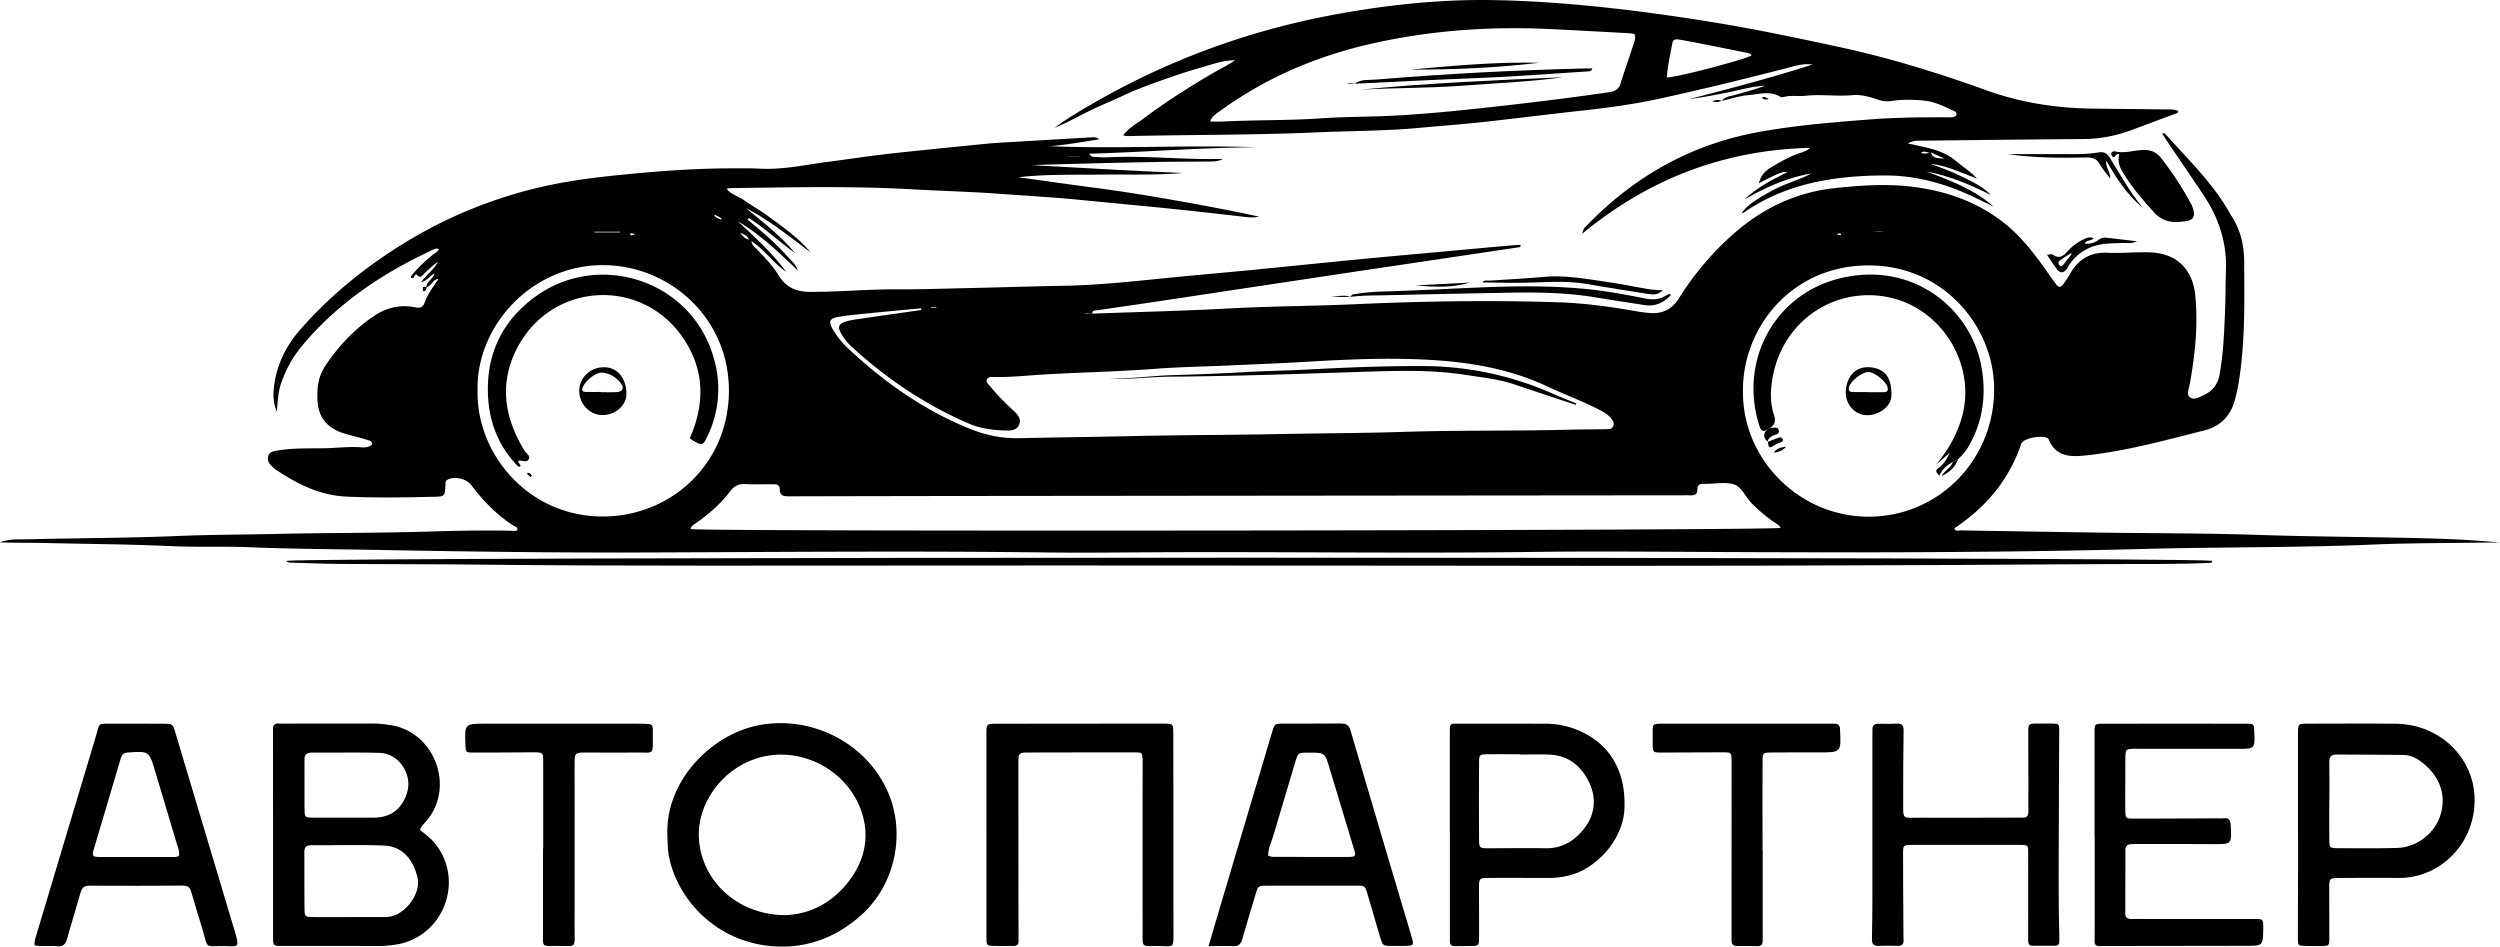 <?xml version="1.0" encoding="UTF-8"?> <svg xmlns="http://www.w3.org/2000/svg" viewBox="0 0 2325.56 880.57"><g id="Layer_2" data-name="Layer 2"><g id="Layer_1-2" data-name="Layer 1"><path d="M1015.88,291.76c42.58-1.56,85.19-2.54,127.73-4.85,39.57-2.14,79.18-2.18,118.74-4,62.6-2.81,125.2-3.74,187.82-1.69,25,.81,49.72,4.44,74.34,8.73,3.27.57,6.59.91,9.9,1.2,12.08,1.06,21-3.38,27.6-14a270.44,270.44,0,0,1,51.71-60.6c27.14-23.63,58.14-38,94.33-41.71,22-2.24,43.82-3.83,65.76-1.66,32.06,3.16,62.13,12.79,88,32.3,17.08,12.88,30.26,29.89,42.51,47.43,2.86,4.09,5.74,8.17,8.76,12.14,1.83,2.4,4,2.27,5.76-.11a93.45,93.45,0,0,0,6.67-9.92c7.64-13.92,19.08-20.62,35.14-19.9,12.92.58,25.81-.77,38.81-.37,29,.88,40.67,19.69,42.65,40,2.66,27.35-.13,54.51-4.93,81.48-.05.33-.21.64-.25,1-.6,4.2-3.26,9.58.1,12.3,3.66,3,9-.09,13-2,7.93-3.69,13-9.9,14.65-18.9,3.56-19.73,4.31-39.7,5.13-59.65.51-12.3.33-24.64.81-36.94,1-25.55-6.31-48.65-20.32-69.76-10.86-16.36-22-32.56-33-48.85-2-3-3.91-6-5.94-9.21,2.55-.93,3.4,1,4.32,2,18.23,20.31,37.78,39.52,52.77,62.54,2.9,4.46,5.46,9.14,8.27,13.66,8,12.87,10.85,27,10.89,41.95.08,27.31.61,54.64-1.63,81.89-1.23,14.92-2.91,29.83-6.63,44.38-3.92,15.36-12.87,25.75-28.92,29.77-31,7.75-61.77,16.3-93.42,21.06-7.57,1.14-15.18,2.18-22.81,2.68-12,.79-22.6-1.9-28-14.34a5.77,5.77,0,0,0-.94-1.75c-3.87-4-23.28-.6-25,4.58-11.23,33.6-32.81,59-61.85,78.53-.22.15-.3.52-.48.85,1.6,2.62,4.13,1.35,6.29,1.38q62.44,1,124.89,2c50.62.72,101.27.51,151.86,2.19,52.25,1.74,104.52,1.81,156.77,3.19,22.6.6,45.19,1.73,67.81,3.91-4.08,0-8.15-.05-12.22,0-35.32.56-70.66.37-105.94,1.87-70.9,3-141.86,2.2-212.77,4.08-137.55,3.64-275.12,3.44-412.69,2.77-51.65-.25-103.31-.69-155,0-120,1.56-239.92-.35-359.88.37-30.66.19-61.32.54-92,.16-125.29-1.6-250.58-.43-375.86,0-81,.28-161.94-.77-242.88-2.3-41.58-.79-83.18-.89-124.75-2.6-24-1-48,.11-72-1-39.23-1.81-78.49-2-117.74-2.92-14-.32-28-.05-42-.6,8.8-3.46,18.05-2.67,27.08-2.89,46.6-1.13,93.24-1.13,139.8-3.09,30.29-1.27,60.57-1.19,90.85-1.88,46-1.07,92-.75,137.9-2.1,28-.83,55.89-1.49,83.86-.73a6.59,6.59,0,0,0,2-.71c.49-3.21-2.62-3.43-4.22-4.47C462,478.72,449.4,466,438.6,451.46c-4.56-6.15-15.23-8.67-22-5.37-2.83,1.37-2.12,3.66-2.25,6-.5,9.17-.93,9.8-9.71,10-27.65.61-55.33,1.18-82.95-.17-24.37-1.19-45.44-11.83-65.3-25.16a28.68,28.68,0,0,1-3-2.61c-2.87-2.57-5-5.56-3.92-9.62,1.13-4.36,4.86-4.81,8.6-5.44,15.2-2.56,30.56-1.77,45.85-2.18,10.95-.29,21.89-1.69,32.89-.76,3.28.28,6.63-.24,9.32-2.65.36-3.41-2.56-3.66-4.49-4.26-5.71-1.81-11.52-3.29-17.32-4.78-24.86-6.41-30.77-20.73-28.76-44a43.73,43.73,0,0,1,7.29-20.52c12.13-18.22,26.95-33.78,45.18-46.07,11.67-7.87,24.42-10.75,38-8,5.15,1.05,7.53-.18,9.06-4.6,2.76-7.93,8-14.45,12.89-21.82-5.84.33-6.52,6.85-11.22,7.54-.25-5.14,5.89-6.84,7.46-12.73-4.54,2.81-6.72,6.54-12.66,8.4,5.76-7.94,12.47-12.12,15.73-19.08-4.41,3.05-8.12,6.73-12,10.22-2.19,2-4.11,6.24-7.83,1.41-.33-.43-2.54,1.61-2.68,3.45-2.21.25-3.46-.51-1.78-2.57A132.89,132.89,0,0,1,403,236.7c1.79-1.43,4.15-2.25,5.29-5-3.2-1.3-5.75.75-8.1,1.84-45.12,21.14-85.74,48.45-118.15,86.88a109.44,109.44,0,0,0-20.89,37.2c-2.65,8.23-2.83,16.77-3.65,25.37a42.48,42.48,0,0,1-3.08-18.25c1.52-22.1,10.09-41.13,24.55-57.72,27.35-31.42,59.29-57.38,94.55-79.35a424.93,424.93,0,0,1,136.3-55.15c21.17-4.56,42.6-7.3,64.14-9.5,36.13-3.68,72.27-6.51,108.63-6.41,8,0,15.91-.15,23.87.28,22.16,1.19,43.7-3.79,65.46-6.57,17.48-2.24,34.9-5,52.41-7,31.09-3.45,62.23-6.52,93.36-9.62,7.95-.79,15.95-1.14,23.93-1.62q36.38-2.17,72.76-4.27c2.45-.14,5.15-.7,8.23,1.77-15.95,2.44-30.81,5.24-46,6.4,63.85,2.71,127.7-1.3,191.53,1-51.43.34-102.67,4.52-154.8,6,1.64,3.4,4.12,2.93,6.07,3.06a106.59,106.59,0,0,0,12,.24c35.33-1.64,70.57,2.49,106,1.52-3.78,2.41-8,2.41-12.23,2.46-15.33.17-30.66.06-46,.35-39.94.77-79.88,1.69-119.84,3,47.06,2.57,94.1,5.35,141.23,7.3-25.41,2.15-50.88,1.26-76.32,1.51-25.64.26-51.3-.48-77.13,2.46,24.65,3.39,49.28,6.89,73.94,10.16,25.38,3.37,50.64,7.5,75.84,12,24.8,4.4,49.55,9.07,74.23,14.49-4.81,1.21-9.48.66-14.22.11-21.49-2.48-43-4.94-64.5-7.14-29.15-3-58.32-5.66-87.47-8.54-25.2-2.48-50.47-3.9-75.71-5.72-27.24-2-54.54-2.62-81.77-4.2C791.23,172.9,735,174.3,678.73,175a15.9,15.9,0,0,0-2.84.7c4.51,5.47,11.16,6.88,16.21,10.54,5.39,3.89,11.23,7.15,16.74,10.88,5.24,3.55,10.37,7.27,15.42,11.08,5.32,4,10.63,8.05,15.69,12.37a118.71,118.71,0,0,1,14.11,14.16c-19.5-14.5-38.36-29.88-60.08-41.15,15.82,13.32,32.33,25.77,45.62,41.84-14.59-10.49-27.81-22.77-42.86-32.55l-1.36,1.46c4,3.32,8,6.59,11.91,10,4.53,3.93,9.07,7.85,13.4,12,4.08,3.91,8,8.05,11.81,12.2s7.94,7.69,9.74,13.2c-17.51-16.79-34.94-33.55-56.07-46,16,14.77,32.08,29.52,45.17,47.14C719.66,245,711.68,232.72,699,224.37c.59,4.19,3.11,5.46,4.82,7.25,7.38,7.71,14.91,15.38,20.47,24.5,7,11.48,16.57,15.41,30,15.4,26.65,0,53.19-2.48,79.84-2.36,22.31.1,44.62-.7,66.93-1.18,28.95-.64,57.9-1.61,86.84-2.09,36.05-.59,71.71-4.81,107.48-8.28,23.19-2.26,46.4-4.26,69.59-6.52,31.47-3.06,62.92-6.33,94.39-9.4,21.86-2.13,43.74-4.08,65.62-6.08q41.28-3.78,82.56-7.49c2.29-.2,4.58-.23,6.76-.34.58,1.68-.4,2.09-1.24,2.22q-70.58,10.53-141.14,21-97.23,14.6-194.44,29.32c-18.75,2.81-37.53,5.43-56.28,8.22-2.1.31-5-.28-5.24,3.22l-6.29-.45,0,.45ZM444.26,363c-1.37,58.93,46.81,117.31,116.21,117.45,63,.13,117.13-48.22,117.59-116.36.45-67.8-54.66-117.08-116.52-117.46C494.29,246.21,442.88,303.61,444.26,363ZM1621.34,365c-.06,63.15,53.6,116.86,119.19,115.61s116.58-56,114.39-122.42c-1.86-56.61-49.51-114.28-122.24-111.18C1663.43,249.91,1620.26,307.47,1621.34,365ZM857,288.41l-.18-1.62c-16.5,1.56-33,3.06-49.49,4.72-9.28.93-18.59,1.8-27.78,3.32-7.67,1.27-9,4.35-5.08,11.12a80.61,80.61,0,0,0,15,18.66c33.36,31.16,70.21,57.14,112.81,74.29,14.63,5.89,29.65,9.11,45.71,8.72,34.29-.81,68.6-1.1,102.9-1.91,46.26-1.09,92.56-1,138.83-1.93,38.26-.75,76.52-.79,114.78-2,51.59-1.69,103.27-.72,154.9-2.07,11.66-.3,23.33-.27,35-.49,2.28,0,4.84,0,6.09-2.54,1.37-2.78.19-5.11-1.59-7.3-2.79-3.43-6.4-5.7-10.28-7.73-15.94-8.35-32.88-14.48-49.12-22.12-35-16.47-72.24-22.69-110.31-24.82s-75.89-.41-113.81,1.83c-24.91,1.48-49.85,2.4-74.77,3.53-22,1-44,1.31-65.89,3-36.53,2.81-73.17,3.29-109.71,5.68-13.62.9-27.21,2.32-40.9,1.92-2.31-.07-5.07-.06-6.12,2.43s1.41,4.25,2.8,5.94a208,208,0,0,0,21.38,22.35c4,3.66,8.28,8.07,5.81,13.77s-8.69,5.49-14,5.28c-11.37-.45-22.68-2-33.14-6.58-40.41-17.51-76.45-41.77-108.84-71.52a48.43,48.43,0,0,1-9.32-11.68c-3.78-6.59-2.64-9.57,4.47-11.68a68.33,68.33,0,0,1,9.76-2Q826.89,292.63,857,288.41ZM642.41,492.21c33.91,2.47,1006,1.34,1014-1.15-1.72-3.07-4.9-4.41-7.56-6.31a152.14,152.14,0,0,1-19.67-16.9c-5.8-5.87-9-15.41-17.1-17.54-7.76-2-16.51-.29-24.83-.2-1,0-2,0-3,0-3.17,0-5.33,1.43-5.25,4.63.17,5.87-3.44,6.3-7.82,6-1.66-.09-3.33,0-5,0q-325.28.3-650.56.62-90.44.09-180.88.33c-5.17,0-9.4.08-9.39-6.73,0-4.15-3.07-4.51-6.26-4.51-8.66,0-17.34.27-26-.15-5.93-.29-10.08,1.77-13.63,6.43-9.16,12-20.39,21.88-32.84,30.41C645,488.24,643.1,489.13,642.41,492.21Zm-65.75-276c0-.2,0-.41,0-.62H552.73v.62Zm1176.1-.46c-7.34-.71-12.38.52-17.34,0ZM1003.89,146v-.21H993.51V146ZM671.63,204c-.79-.89-1-1.22-1.23-1.37-1.73-.94-3.46-1.87-5.22-2.74-.14-.07-.76.47-.75.5,1,1.91,3.08,2.38,4.79,3.31A8.92,8.92,0,0,0,671.63,204Zm199.48,82.15v-.55h-5v.55ZM688.46,216.73c2.95,3.51,4.66,5.44,8.33,6.14C695,219.58,693.22,218,688.46,216.73ZM1709,218c.58.2,1.34.73,1.65.53.55-.35,2.7,1,1.54-1.08C1711.89,216.94,1709.91,216.82,1709,218Zm-1118.55-.05c-.58-.27-1.14-.77-1.66-.72-1,.08-3-.69-2.6.88C586.36,218.93,589,219.16,590.42,217.92Z"></path><path d="M1601.61,94c2.46-3.65,6.46-4.18,10.29-5.2,10.13-2.67,20.21-5.5,30.11-9.06-12,.49-23.41,4-35,6.29s-23.39,4.59-35.3,6.06C1610,82.23,1648.27,72.2,1686,60.05c-8.92-1.32-17.19,1.61-25.42,3.71-39,10-78.13,19.62-117.49,28.15-24.06,5.21-48.47,8.5-73,11.16-30.44,3.31-60.81,7.23-91.25,10.53-19.19,2.09-38.46,3.46-57.68,5.27-31.87,3-63.86,2.83-95.79,4.24-58.89,2.61-117.81,2.15-176.71,3.5a26,26,0,0,1-3.87-.68c5.41-7.21,12.68-11,19.07-15.76,6.69-5,13.45-9.84,20.33-14.52,7.16-4.86,14.45-9.55,21.79-14.15,7-4.42,14.15-8.78,21.37-12.91s14.54-7.87,21.59-12.52c-11.77,0-22.64,4.23-33.66,7.33-11.84,3.33-23.48,7.4-35.09,11.47-11.3,4-22.54,8.1-33.42,13.16-11.15,5.2-22.56,9.85-33.61,15.27-10.67,5.23-21,11.12-32.31,15.58,4.72-3.24,9.33-6.66,14.18-9.69Q1105.91,40,1234.18,14.94C1286.64,4.8,1339.47-1.06,1393,.16,1430.56,1,1468,4,1505.41,8.32c29.75,3.45,59.37,7.68,88.91,12.5,39.39,6.43,78.41,14.64,117.39,23.09,46.26,10,91.37,24,135.83,40,32.06,11.53,65,16.72,98.84,17.13,23.32.28,46.64.49,69.95.78,3.3,0,6.66-.2,9.69,1.37.38,1.3-.43,1.86-1.28,2.18q-21.48,8-43,16a130.18,130.18,0,0,1-45,8c-49.31.3-98.61.94-147.92,1.49-4.24,0-8.62-.45-14.08,2.55,6.28,1.39,11.15,2.47,16,3.57,10.19,2.29,20.46,5.77,28.13,12.27,6.62,5.6,14,10.25,20.17,16.72-14.19-4.75-27.46-12-42.84-13.42,6.43,2.45,12.94,4.69,19.25,7.4s12.73,5.77,18.91,9c6.36,3.34,12.54,7,17.57,12.47-19.11-9.67-38.62-17.85-59.73-21.79,22.07,8.28,44.1,16.49,62.2,32.54-7-3.39-14-6.89-21.07-10.16-25.41-11.75-52.35-18.91-80.12-18.8-46.43.17-91.65,7.18-131.19,34.57a5.41,5.41,0,0,1-1.81.45c4.33-6.69,13.29-13,30.24-21.92,11.11-5.84,23.33-9,34.42-14.87-22.42,3.75-42.71,12.91-62.28,24.26,11.67-11.28,25.92-18.44,40.24-25.64-4.92-.51-9.09,1.61-13.25,3.62-4.36,2.1-8.65,4.38-13.35,6.78,1.64-7.7,6.43-12,12.22-15.36,8.06-4.66,16-9.45,25-12.44,3.37-1.14,7-2,10.43-5.13-79.88,2-149.8,28.52-212.07,79.93.76-4.89,3.25-6.68,5.16-8.64,43.32-44.34,94.87-73.78,156-85.42,35-6.66,70.52-9.5,106-12.27,24.3-1.89,48.56-2.09,72.87-2,1.33,0,2.67,0,4-.07,1.75-.11,3.56-.75,4.07-2.39.58-1.86-1.08-2.93-2.63-3.63-9.09-4.12-18.11-8.75-28.23-9.55-9.61-.76-19.35-1.16-28.91.38a25.21,25.21,0,0,1-12.74-1c-7.91-2.82-16.39-5.1-24.37-4.36-14.53,1.33-29-1-43.43.57-6.91.78-13.94-.8-20.78,1.29a4,4,0,0,1-2.91-.43c-9.51-5.72-19.63-2.29-29.34-1.46-8.51.72-16.85,3.54-25.26,5.44Zm194.5,47.74c-2.8,1-5.9-2.21-9,.39,3.39,1.55,6.16.12,9-.39,2.09,6.77,8.29,5,13.17,5.95ZM1520.37,31.64a41.63,41.63,0,0,0-4.65-.72c-24.25-1.31-48.51-2.64-72.77-3.83-56.47-2.76-112.28,1.07-167.63,13.67-51.39,11.71-98.56,31.92-141.11,63-3.08,2.25-6.66,4.09-8.57,9.3,4.6,0,8.18.16,11.74,0,30.59-1.56,61.25-.89,91.84-3,21.9-1.54,43.92-1.29,65.87-2.41,35.9-1.83,71.63-5.7,107.34-9.76,31.73-3.62,63.41-7.58,95-12.24,5.36-.8,8.41-2.81,10-7.92,4-12.67,8.41-25.25,12.56-37.88C1520.85,37.23,1521.69,34.64,1520.37,31.64Zm30.26,40.46c10.92-.58,70.08-16,78.77-20.5-1.51-2.19-3.88-2.37-6.12-2.82-13.31-2.67-26.61-5.38-39.92-8q-10.72-2.1-21.5-4c-2.71-.46-5.54-.39-6.17,3.18C1553.8,50.64,1551.18,61.17,1550.63,72.1Z"></path><path d="M390.72,772.05c5.69,4.4,11.38,8.9,15.75,14.9,25.11,34.55,5.14,84.1-36.89,91.51A106.25,106.25,0,0,1,350.74,880c-29.29-.1-58.58,0-87.87-.06-8.86,0-8.85-.08-8.86-8.56q0-93.82-.06-187.66c0-2,0-4,0-6,.06-3.28,1.69-4.71,5-4.66,7.32.1,14.64,0,22,0q31.95,0,63.91,0a109,109,0,0,1,19.81,1.68c39.44,7.17,58,55.85,33.29,87.39C395.55,765.3,392.17,767.69,390.72,772.05Zm-65.85,81.07v-.07c10.65,0,21.3,0,31.95,0a27.4,27.4,0,0,0,11.67-2.11c12.49-5.76,22.61-21.84,20-33.92-3.33-15.53-12.95-29.72-31-30.44-22.59-.89-45.25-.21-67.88-.36-4.73,0-6.54,2-6.51,6.55.11,17.63,0,35.27.19,52.89.08,6.84.64,7.3,7.61,7.42C302.24,853.26,313.56,853.12,324.87,853.12ZM320.5,760.6v0c9,0,18,0,26.95,0,16.16-.06,26.84-8.19,31.36-23.82,4.88-16.89-7.92-35.85-25.5-36.41-20.94-.66-41.92-.11-62.89-.28-5,0-7.26,1.71-7.2,6.92.15,15.3-.08,30.6.08,45.9.08,7.28.55,7.6,8.24,7.7C301.19,760.69,310.85,760.6,320.5,760.6Z"></path><path d="M620.78,776.28c-1.51-48.48,37.9-89.31,78.4-100.11,48.23-12.86,103,10.47,125.46,57.69,18.74,39.4,8.75,88.94-23.95,117.82-22.41,19.79-48.49,30.19-78.55,28.76C665.62,877.73,629,835.05,622,795.17,620.93,788.88,621,782.59,620.78,776.28Zm110.15,75c23.06-.87,44.34-12,59.79-33,11.17-15.21,16.7-32.85,13.57-51.81-7.53-45.61-56.33-75-100.49-61-32.56,10.31-55.71,42.57-53.64,74.76C652.72,820.16,686.6,851.23,730.93,851.31Z"></path><path d="M1124.22,880.1c5-16.77,9.31-31.7,13.75-46.61q22.59-76,45.22-152c2.46-8.29,2.5-8.37,10.8-8.4,17.64-.06,35.29.1,52.94-.09,4.94,0,7.78,1.17,9.33,6.45q28.13,95.68,56.64,191.25c2.67,9,2.54,9.08-7.29,9.25q-5.49.1-11,0c-8.16-.12-8.31-.1-10.81-8.35-4-13.37-7.82-26.81-11.82-40.18-2.25-7.51-2.35-7.57-10.36-7.58q-41.46,0-82.91.06c-8.46,0-8.44.15-10.83,8.2-4.06,13.7-8.27,27.37-12.15,41.13-1.35,4.79-3.51,7.28-9,6.92C1139.86,879.75,1132.88,880.1,1124.22,880.1ZM1179.7,796c3,1.4,6,1.08,9,1.09q32,.09,64,.07c8.92,0,9-.13,6.24-9.14-7.29-24.21-14.68-48.4-21.91-72.63-4.57-15.33-4.47-15.35-20.46-15.25-8.91.06-9,0-11.68,8.73q-10.39,34.39-20.52,68.86C1182.56,783.72,1179.58,789.44,1179.7,796Z"></path><path d="M32.26,879.48c-.61-4.06.89-7.46,1.92-10.9Q61.87,775.85,89.7,683.17c3.09-10.28.84-10,13.47-10,16.33,0,32.66-.06,49,.09,8.59.08,8.62.26,11,8.36q27.74,92.74,55.47,185.49c4.66,15.55,2.33,13-9.74,12.91-19-.18-15,3.26-20.46-15.13-3.48-11.8-7.25-23.52-10.58-35.37-1.2-4.31-3.47-5.73-7.81-5.71-29,.17-58,.25-87,.06-5.14,0-6.93,2.3-8.16,6.67-4,14.09-8.42,28-12.29,42.16-1.42,5.18-3.38,8.14-9.46,7.51C46.31,879.46,39.29,880.62,32.26,879.48ZM166.58,795.9c.71-4-1.13-7.65-2.23-11.38-6.55-22.28-13.3-44.5-19.92-66.76-5.72-19.24-5.68-19.13-25.5-17.76-4.09.28-5.59,2-6.68,5.69-8.09,27.7-16.46,55.32-24.62,83-2.38,8-2,8.47,6.27,8.5,22.26.07,44.53,0,66.79,0C162.66,797.19,164.7,797.43,166.58,795.9Z"></path><path d="M917.59,776.08q0-46.44,0-92.9c0-9.82,0-9.92,9.89-9.93q76.95-.12,153.91-.13c2,0,4,.06,6,.15a3.69,3.69,0,0,1,3.84,3.71c.18,2.32.21,4.66.21,7q.11,91.39.15,182.81c0,16,.16,13.25-13.58,13.22-16.92,0-15.1,2.16-15.12-14.64q-.08-76.92,0-153.85c0-1.33,0-2.66,0-4-.26-7.46-.27-7.61-8.09-7.62q-48.48,0-96.94.1c-10.43,0-10.54.13-10.54,10.57q0,78.91.14,157.84c0,2.33,0,4.66,0,7,.06,3.44-1.75,4.63-5,4.57-5.67-.11-11.33.09-17-.05-7.7-.2-7.81-.29-7.83-7.94,0-25.3,0-50.61,0-75.92v-20Z"></path><path d="M2137.65,777.54q0-47.4,0-94.81c0-9.42,0-9.55,9.2-9.57,27.29,0,54.58-.26,81.87.07,41.42.5,74,32.44,73.21,72.52-.82,41-33.64,71.23-70.33,70.91-18.63-.16-37.27-.07-55.91.06-8.71.06-9,.35-9,9.11,0,15.64.17,31.27.1,46.9,0,7.1-.21,7.17-7.27,7.29-5,.09-10,.07-15-.09-6.88-.23-7-.3-7-7.59,0-21.62.13-43.24.18-64.86,0-10,0-20,0-29.94ZM2166.84,745h-.07c0,12-.13,24,0,36,.11,7.65.42,8,7.91,8,18.32.09,36.65.27,55-.21,17.69-.46,33.87-12.46,39.79-28.53,6.25-17,1.92-34.45-11.93-47.23-6.2-5.72-13.06-10.65-21.9-10.78-20.64-.3-41.29-.16-61.94-.39-5.24-.06-7,2.19-6.92,7.2C2167,721,2166.84,733,2166.84,745Z"></path><path d="M1348.66,775.54V683.71c0-2.33,0-4.66.11-7s1.51-3.53,3.86-3.57c1.67,0,3.33,0,5,0,26.63,0,53.26,0,79.89.1a78.34,78.34,0,0,1,27.34,4.79c31.59,11.87,47.94,38.24,46.21,74.64-1.42,30-28.09,56.84-52.81,62a75.51,75.51,0,0,1-15.72,2c-19,0-38-.08-56.92,0-9.73,0-9.8.11-9.82,10.14,0,15,.14,29.94.06,44.91,0,8.15-.19,8.18-8.31,8.29-4.66.07-9.32,0-14,.1-3.37.11-4.92-1.33-4.84-4.69.06-2.32,0-4.65,0-7q0-46.43,0-92.84Zm65.12-73.65v-.26c-10,0-19.94-.13-29.91,0-7.63.14-8,.43-8,7.89q-.21,35.38,0,70.75c0,8.65.26,8.77,9.09,8.8,17.61,0,35.23-.3,52.84,0,15.76.23,27.48-7.18,36.41-19.14,9.77-13.09,10.9-27.85,3.9-42.37-7.2-14.94-19-24.67-36.35-25.59C1432.41,701.48,1423.08,701.89,1413.78,701.89Z"></path><path d="M1741.75,777.52q0-45.46,0-90.92c0-2.66.09-5.32.06-8,0-3.72,1.68-5.42,5.48-5.35,5.66.1,11.33.21,17-.13s6.56,2.22,6.48,7.23c-.35,21.64-.4,43.29-.36,64.94,0,17.79-1.36,15.29,15.59,15.35,29.65.11,59.3,0,89-.06,2,0,4-.13,6,0,4.29.3,6-1.66,5.88-5.88-.14-8,0-16,0-24,0-16.32-.16-32.64-.14-49,0-8.54.09-8.56,8.92-8.68,4.33-.05,8.67-.09,13,0,6.94.22,6.93.28,6.9,7.54-.14,27-.36,53.95-.37,80.92,0,36.29-.61,72.59.46,108.88.05,1.67,0,3.34,0,5,.11,2.82-1,4.43-4,4.42-7,0-14,0-21,0-3,0-4-1.86-4-4.58s0-5.33,0-8c0-24.65.12-49.29,0-73.93,0-7.09-.22-7.31-7.2-7.32q-50.48-.1-101,0c-8,0-8.18.23-8.17,8.63,0,23.64.2,47.28.32,70.93,0,3,0,6,.15,9,.18,3.77-1.43,5.46-5.29,5.37-6-.15-12-.27-18,0-5,.25-6.23-2.14-6.13-6.62.29-12.65.38-25.31.42-38,.06-19.31,0-38.63,0-57.94Z"></path><path d="M1948.4,776.64V681.75c0-8.31,0-8.49,8.07-8.51q66.45-.09,132.9,0c7.25,0,7.25.23,7.57,7.18.75,16.21.75,16.18-15.61,16.16q-45.46,0-90.93-.05c-2,0-4-.06-6,0-6.78.32-7.05.54-7.3,7.67-.18,5-.07,10-.09,15,0,11.32-.15,22.64,0,34,.08,8.22.24,8.33,8.47,8.31q38.47-.07,76.94-.28a59.76,59.76,0,0,0,6-.06c4.73-.51,6.33,1.52,6.61,6.22,1.05,18,1.2,17.93-16.55,17.83-23-.13-46-.11-68.94-.14-2.33,0-4.66.09-7,.15-3.62.09-5.46,1.83-5.46,5.57q0,29.46-.11,58.92c0,3.91,2.13,5.18,5.7,5.14,5-.06,10,0,15,0q49.45,0,98.92,0c8.32,0,8.91-.23,8.74,8.76-.3,16.12-.06,16.16-16,16.19q-65.44.11-130.9.18c-2,0-4,0-6,0-3,0-4.07-1.64-4-4.44.08-3.33.09-6.66.09-10q0-44.44,0-88.89Z"></path><path d="M266.05,521.7c42.43-3.88,1740.35-3.89,1791.8-.08-.1,2.64-2.23,1.93-3.56,2-30,1.43-59.93.87-89.9,1.08q-323.84,2.22-647.67,1.49-329.85-.32-659.69,0c-72,0-143.93-.22-215.88-1-41.32-.45-82.63-.32-123.94-.6-15.3-.1-30.59-.75-45.89-1.19C269.73,523.37,268,523.64,266.05,521.7Z"></path><path d="M505.3,789.48q0-39.94,0-79.9c0-9.8,0-9.8-10-9.75-18.32.09-36.64.26-55,.21-7.08,0-7.08-.26-7.35-7.29-.76-19.5-.76-19.56,19-19.57q69.93,0,139.87,0c2.67,0,5.34,0,8,.1,7.08.34,7.58.59,7.47,7.38C607,704.31,610,699.61,588.75,700c-14.31.26-28.64,0-43,0-11.26,0-11.24.07-11.24,11.76,0,50.94.11,101.87,0,152.8,0,17.87,1.93,15.36-15.39,15.37-16,0-13.93,2-14-13.57-.05-25.63,0-51.27,0-76.9Z"></path><path d="M1639.73,791.4v75.92c0,2.67-.07,5.33-.07,8,0,3.22-1.36,4.87-4.8,4.79-6.33-.15-12.66-.13-19-.09-3.91,0-5.29-2-5.15-5.64.1-2.33,0-4.66,0-7q0-78.42.07-156.85c0-1,0-2,0-3-.23-7.49-.29-7.7-8.06-7.7-19,0-38,.22-57,.21-8.29,0-8.29-.16-8.34-8.3,0-1.67,0-3.33,0-5,.24-14.22-2.33-13.56,13.2-13.56h147.92c2.66,0,5.33.09,8,0,3.86-.08,5,1.83,5.15,5.55,1,21.19,1.14,21.18-19.71,21.18-14.66,0-29.32-.05-44,.08-8.13.08-8.35.23-8.38,8.46-.11,27.64,0,55.28,0,82.92Z"></path><path d="M1971.44,143.33c-2.78-.16-3.07.84-3.65,1.56-1.54,1.93-2.78,1.19-3.56-.66-.56-1.31-.37-2.62,1.22-3.18a3.71,3.71,0,0,1,2-.26c9,2.24,17.67-1.15,26.53-1.29,6.9-.11,12.19,2.17,16.41,7.56a308.08,308.08,0,0,1,27.72,42.44,24.24,24.24,0,0,1,2.39,6.51c1.16,5.49-.4,8.46-5.93,9.47-11.1,2-21.79,1.86-30.34-7.44-11-12-21.58-24.28-29.89-38.39C1971.32,154.61,1969.79,149.47,1971.44,143.33Z"></path><path d="M1256.14,276.23c.86-1,1.42-2.27,2.93-2.52a219.11,219.11,0,0,1,29.39-2.61c24-.7,47.91-1.92,71.85-3,39.94-1.85,79.89-3.12,119.72,1.23,16.84,1.83,33.56,5,50.19,8.32,7.34,1.45,13.8,1.05,20-3a12.33,12.33,0,0,1,2.71-1.17c.2-.07.55.32,1.48.91-6.86,7.16-14.61,11-24.58,9.42-15.45-2.42-30.92-4.73-46.35-7.29-28.07-4.66-56.36-4.71-84.68-4.16-36,.7-71.94,1.38-107.9,2.26-11.61.29-23.27,0-34.83,1.62Z"></path><path d="M1546.62,270c-3.87,4.1-8.22,4.34-13,3.53-18.67-3.13-37.43-5.73-56-9.11-16.89-3.07-33.81-2.28-50.75-1.64-16,.59-31.89.2-48-.07,2-2.58,4.57-1.5,6.78-1.66,16.59-1.18,33.22-1.86,49.77-3.45,19.48-1.87,38.47,1.63,57.52,4.33,13.15,1.86,26.19,4.55,39.27,6.87C1536.86,269.67,1541.71,269.59,1546.62,270Z"></path><path d="M1993.28,193.35c-14.53-12.1-24.76-27.63-33.93-44-1.1,6.27,3.94,10.35,3.63,16.72-3.29-4.42-7.08-8.56-9.74-13.33-2.87-5.16-6.75-6.36-12.24-6.25-24.63.53-49.25.35-73.79-3.14,16,0,31.94.11,47.91,0,12.3-.12,24.63.63,36.86-1.54,4.56-.81,7.78.33,10.6,4.9C1972.34,162.42,1981.27,178.82,1993.28,193.35Z"></path><path d="M1904.2,237c2.72-.18,4.45-.85,5.24-.26,6.77,5,10.59.56,14.84-4a45.75,45.75,0,0,1,13.61-9.91c3-1.49,6-2.9,9.68-1.28-2,2.86-6.38,1.22-8.29,5a17.55,17.55,0,0,0,12.62-3.21,9.07,9.07,0,0,1,7.08-2.24c9.08,1,18.14,2.09,29,3.36-5.67,2.44-10,1.46-14.07,1.61-8.26.29-16.45.07-24.63,2.46a43.61,43.61,0,0,0-24.91,18.6,36.13,36.13,0,0,1-2.08,3.39c-3.08,3.63-5.91,3.72-8.93-.15S1907.75,242.22,1904.2,237Zm23.06-.69-.87-.78c-3.25,2.11-6.58,4.11-9.73,6.38-1.76,1.27-2.61,3.23-.68,5,1.75,1.59,2.92-.1,3.92-1.34C1922.39,242.44,1924.81,239.34,1927.26,236.26Z"></path><path d="M1316.9,265.49l50.13-2.63C1350.52,268,1333.72,267,1316.9,265.49Z"></path><path d="M1256.11,276.21h-18.92c6.32-.15,12.63-2.48,18.94,0Z"></path><path d="M1645.54,91.91c-2.66,1.11-4.7,1-6.48-.89C1641.55,88.71,1643.11,91.65,1645.54,91.91Z"></path><path d="M393.3,267l3.73-.36c0,.3-.11.61-.17.91-.31,1.57-.93,3.59-2.56,3.32C392.4,270.6,393.88,268.32,393.3,267Z"></path><path d="M1601.44,93.86c-2.44.72-4.87,1.66-8.77.31,3.77-1.34,6.27-1.69,8.9-.17C1601.61,94,1601.44,93.86,1601.44,93.86Z"></path><path d="M641.71,407.58c14.36-32.65,13.68-64.28-6.77-93.91-38.77-56.14-122.55-51.44-154.24,10.84C464,357.25,469.36,389,488,419.36c1.52,2.46,5.4,4.45,4,7.48-1.92,4.17-6.47,1.07-9.69,1.72-.72,2.32,2.6,3.18,1.59,5.4a2.14,2.14,0,0,1-2.62-.75c-18.5-19.2-27-42.72-27.44-68.78-.69-37.63,14.89-67.88,45.66-89.54,59.33-41.8,146.65-13.56,165.44,61.78a100.35,100.35,0,0,1-6.83,69.05c-4.24,8.92-4.8,8.95-13.22,4.24A29.84,29.84,0,0,1,641.71,407.58Z"></path><path d="M560.12,386.12C548.3,386,538.45,375.29,538.83,363c.39-12.45,11-21.87,24-21.37,11.93.46,20,10.69,19.88,25.17C582.61,377.33,572.12,386.28,560.12,386.12Zm-.91-21.52v.22c4.62,0,9.25.16,13.87,0,5.93-.25,8-3.7,4.52-8.21-4.34-5.65-10.38-9.51-17.52-10C554,346.23,544,354.66,542,360.49c-.81,2.36-.23,4,2.4,4.07C549.3,364.7,554.25,364.6,559.21,364.6Z"></path><path d="M494.54,442.77c-.36.38-1,1.06-1,1a27.7,27.7,0,0,1-2.77-2.53c-.59-.63-.28-1.56.46-1.43A3.76,3.76,0,0,1,494.54,442.77Z"></path><path d="M1644.16,399.32c-3.7,2.7-6,1.72-7.34-2.58-20.23-62.48,15.45-125.21,78-138.6,67-14.33,118.07,30.36,128,81.21,5.25,26.9,2.1,53-12.29,77.08a50.79,50.79,0,0,1-9,10.57l-4.9,2.71c-5.57,2.94-10.07,7-12.69,12.83-1.72-2.42-5.08-4.09-.27-7.56,4.38-3.16,7.47-8.11,9.9-13.64l-12.67,10.92c10.69-12.75,18.76-26.55,23.59-42.44,14.78-48.56-16.79-102-66.35-113-50-11.12-99.81,20.43-109.34,74.9-2,11.4-2.29,23.33,1.49,34.62,1.81,5.42.52,8.92-3.89,11.84Z"></path><path d="M1717,364.21c.64-14.36,9.39-23.38,21.91-22.61,14.41.9,21.28,9.93,20.54,27-.41,9.39-11.52,17.88-23.1,17.65C1725.41,386.05,1716.42,375.8,1717,364.21Zm21,.49v.15h13.86c3.27,0,5-1.07,3.92-4.78-1.7-5.73-11.89-13.85-17.78-14-5.61-.14-16.46,8.25-18,13.88-.76,2.8,0,4.64,3.14,4.72C1728.08,364.78,1733,364.7,1738,364.7Z"></path><path d="M1644.16,399.32l2.21-1.16a36.94,36.94,0,0,1,5.74-.3c1.84.18,2.59,1.78,2.69,3.48.09,1.47-1,2.33-2.26,2.73-3.8,1.17-7.37,2.59-8.42,7l.3-.32C1639.82,407.07,1640.1,403.24,1644.16,399.32Z"></path><path d="M1644.12,411.11c3.4-1.32,6.78-2.71,10.21-3.95,1.69-.61,3.35-.45,4.07,1.55.65,1.82-.93,2.17-2.07,2.73-2.07,1-4.4,1.68-6.22,3-5.52,4.09-5.06-.53-5.68-3.69Z"></path><path d="M1661.48,415.53c-3,3.65-7.09,5-11.44,5.62C1652.62,416.75,1657.11,416.17,1661.48,415.53Z"></path><path d="M1816.6,429.71l4.9-2.71c-2.57,7.72-8.27,12.43-15.32,15.82C1808.66,437.66,1814.85,435.44,1816.6,429.71Z"></path><path d="M1465.71,376.59c-18.55-6.18-37.14-12.22-55.63-18.58-15.22-5.24-31.1-6.86-46.86-9.3-35.12-5.43-70.38-3.62-105.65-2.5C1201.41,348,1145.25,350,1089,350.38c-13.47.08-27.11,1.46-40.68,1.88a140.74,140.74,0,0,1-16.92-.47c19.66.88,39.13-2.2,58.74-2.8,22.25-.68,44.54-1.49,66.79-2.78,20.61-1.2,41.26-1.5,61.87-2.59,34.9-1.85,69.8-3.24,104.76-3.08a297.31,297.31,0,0,1,120.12,25.37c7.28,3.21,14.7,6.11,22,9.18.29.12.49.44.74.67C1466.24,376,1466,376.31,1465.71,376.59Z"></path><path d="M1260,77.94c6-4.49,13.45-3.38,20.1-3.93q97.42-8.06,195.18-10.35c1.91,0,3.82,0,6,0-1.09,3.16-3.41,2.7-5.25,2.82-36.15,2.39-72.28,5.09-108.49,6.43-35.86,1.32-71.69,3.33-107.53,5Z"></path><path d="M1265.37,83.47c62.84-6.2,125.89-8.85,188.93-11.64-31.3,4.3-62.85,5.51-94.31,7.89S1296.88,81.58,1265.37,83.47Z"></path><path d="M1311.83,64.75c40-3.57,79.82-7.34,119.88-6.35C1391.82,63.13,1351.79,64.86,1311.83,64.75Z"></path><path d="M1260,78h-7.57a14.07,14.07,0,0,1,7.6,0Z"></path></g></g></svg> 